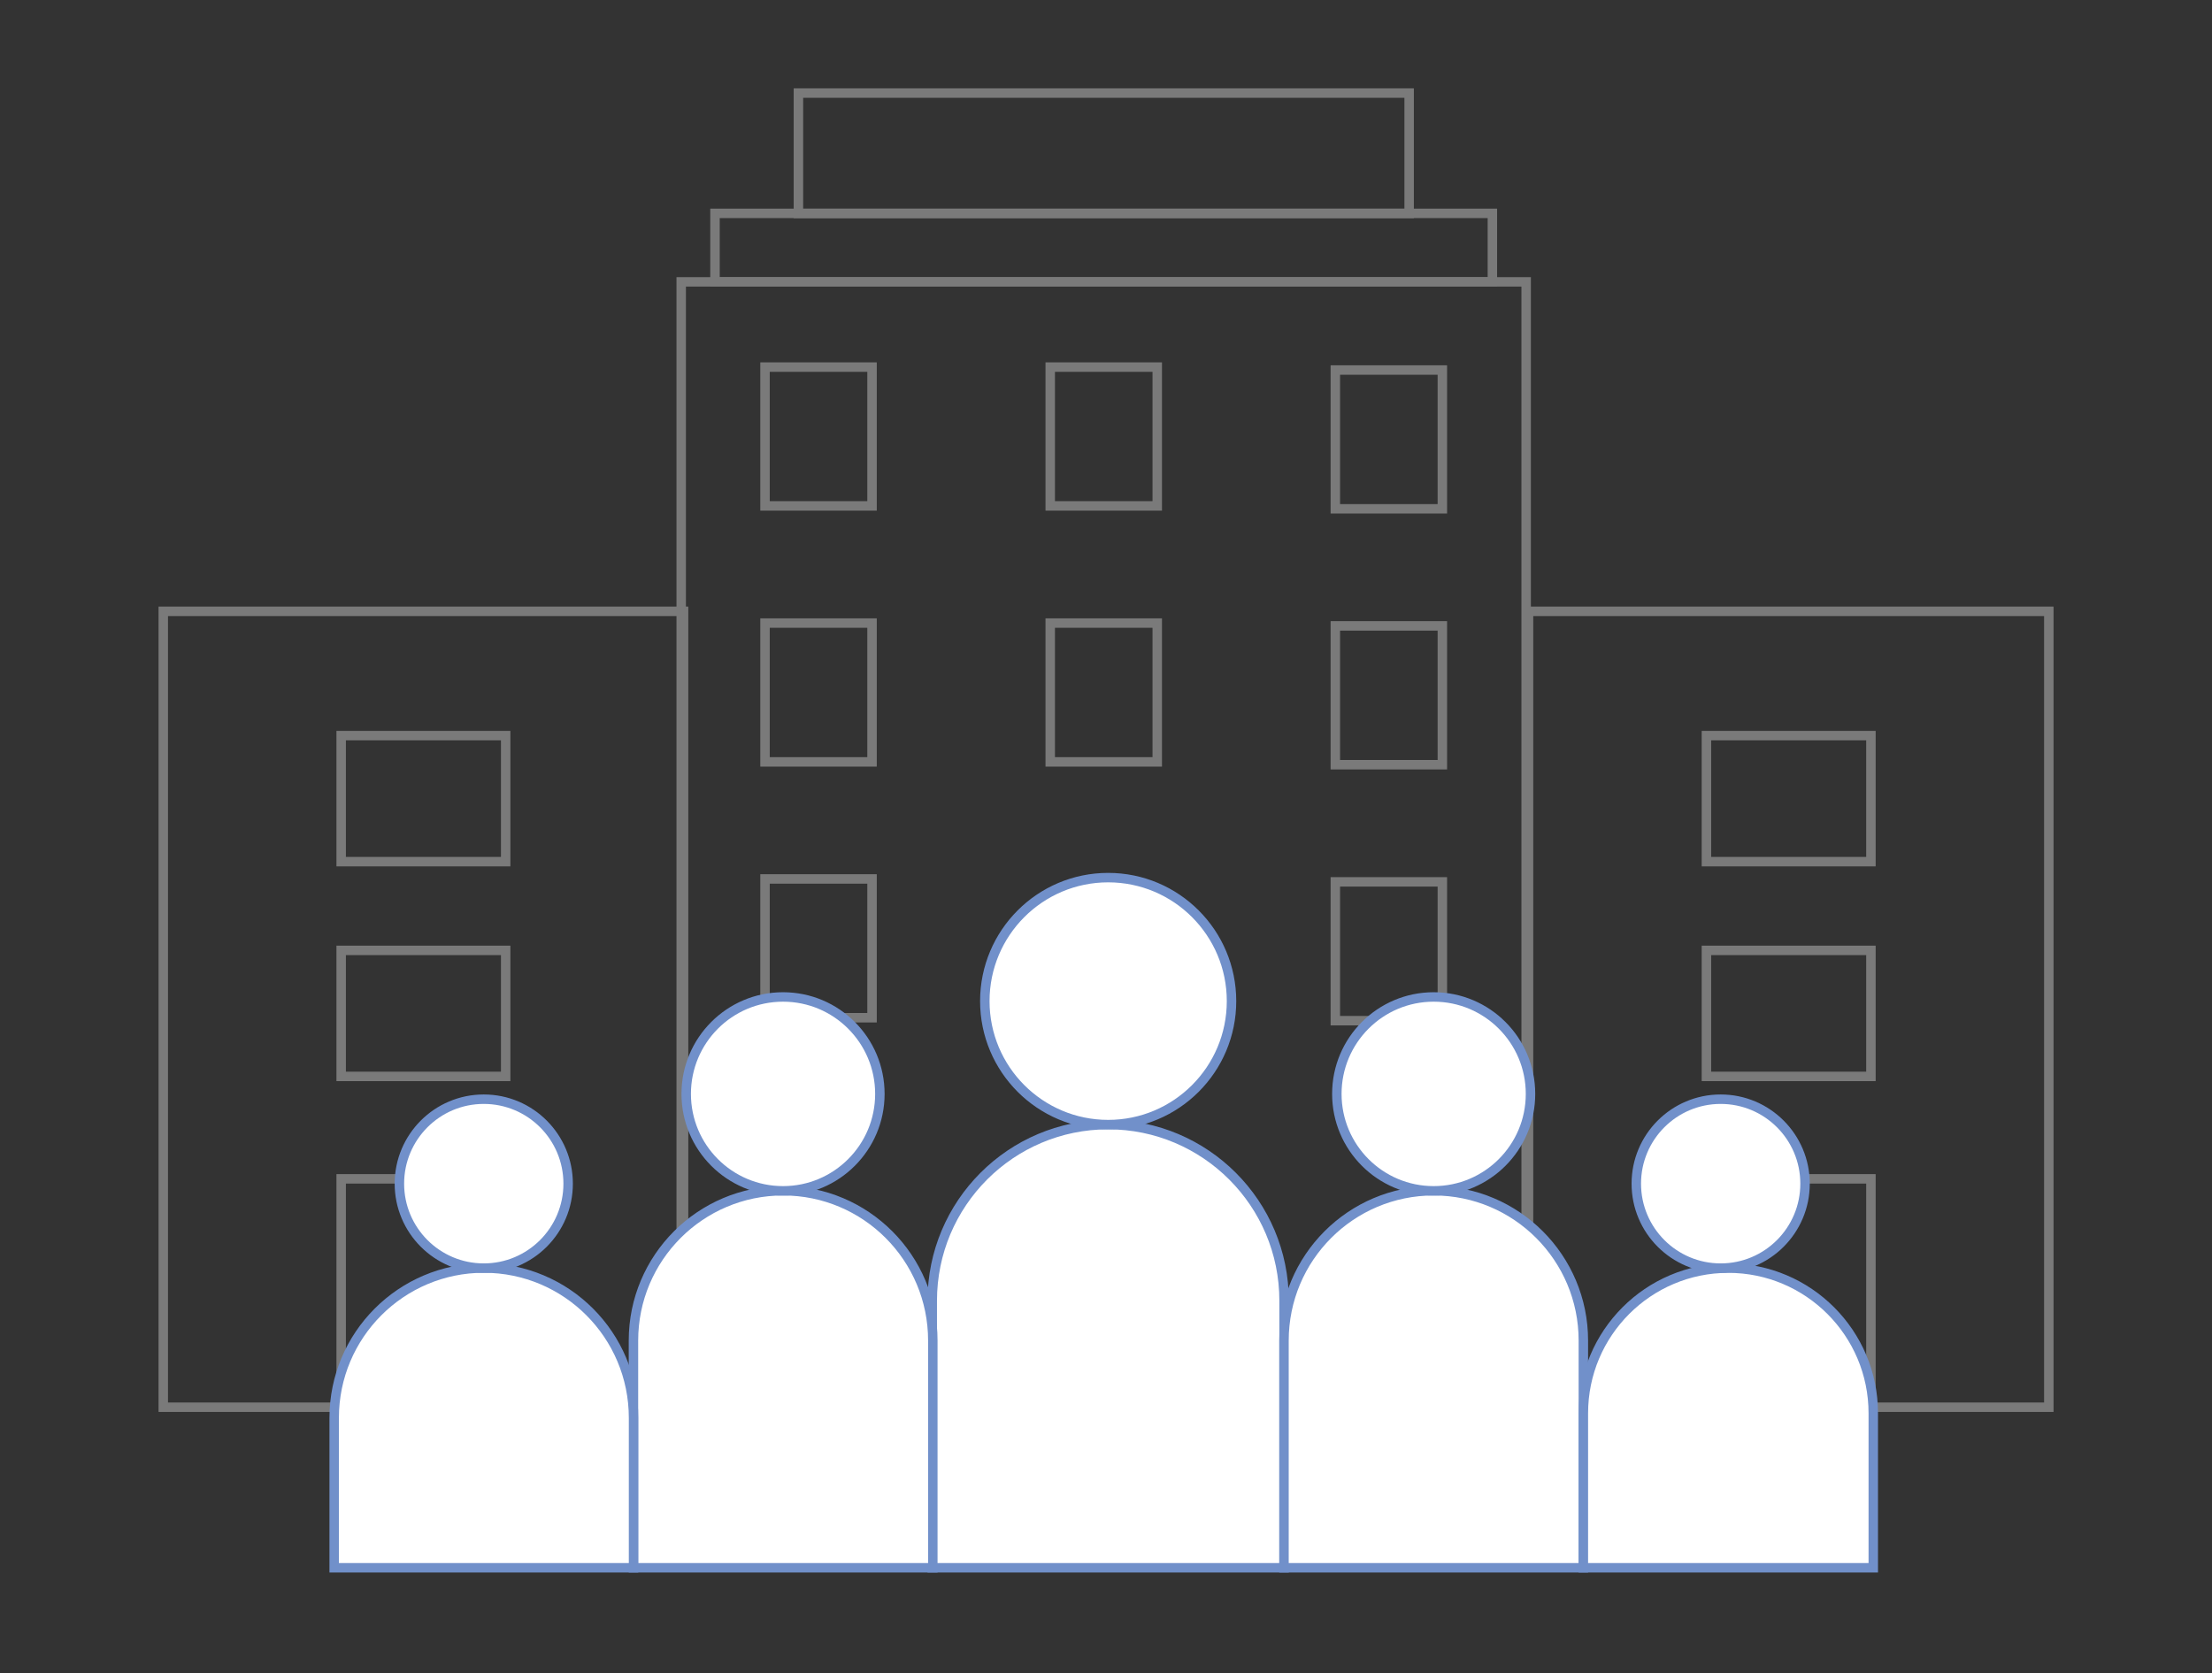 <svg width="234" height="177" viewBox="0 0 234 177" fill="none" xmlns="http://www.w3.org/2000/svg">
<rect x="0" y="0" width="234" height="177" fill="#333333" stroke="none"/>
<path d="M216.738 64.678H161.697V148.88H216.738V64.678Z" stroke="#7A7A7A" stroke-miterlimit="10"/>
<path d="M197.919 124.718H180.517V148.88H197.919V124.718Z" stroke="#7A7A7A" stroke-miterlimit="10"/>
<path d="M197.919 100.546H180.517V113.881H197.919V100.546Z" stroke="#7A7A7A" stroke-miterlimit="10"/>
<path d="M197.919 77.824H180.517V91.159H197.919V77.824Z" stroke="#7A7A7A" stroke-miterlimit="10"/>
<path d="M72.313 64.678H17.272V148.88H72.313V64.678Z" stroke="#7A7A7A" stroke-miterlimit="10"/>
<path d="M53.493 124.718H36.091V148.88H53.493V124.718Z" stroke="#7A7A7A" stroke-miterlimit="10"/>
<path d="M53.493 100.546H36.091V113.881H53.493V100.546Z" stroke="#7A7A7A" stroke-miterlimit="10"/>
<path d="M53.493 77.824H36.091V91.159H53.493V77.824Z" stroke="#7A7A7A" stroke-miterlimit="10"/>
<path d="M161.448 29.82H72.063V148.87H161.448V29.82Z" stroke="#7A7A7A" stroke-miterlimit="10"/>
<path d="M92.25 38.837H80.929V53.522H92.25V38.837Z" stroke="#7A7A7A" stroke-miterlimit="10"/>
<path d="M92.25 65.918H80.929V80.603H92.25V65.918Z" stroke="#7A7A7A" stroke-miterlimit="10"/>
<path d="M92.25 92.988H80.929V107.673H92.25V92.988Z" stroke="#7A7A7A" stroke-miterlimit="10"/>
<path d="M152.582 39.147H141.261V53.832H152.582V39.147Z" stroke="#7A7A7A" stroke-miterlimit="10"/>
<path d="M152.582 66.218H141.261V80.903H152.582V66.218Z" stroke="#7A7A7A" stroke-miterlimit="10"/>
<path d="M152.582 93.298H141.261V107.983H152.582V93.298Z" stroke="#7A7A7A" stroke-miterlimit="10"/>
<path d="M122.421 38.837H111.1V53.522H122.421V38.837Z" stroke="#7A7A7A" stroke-miterlimit="10"/>
<path d="M122.421 65.918H111.1V80.603H122.421V65.918Z" stroke="#7A7A7A" stroke-miterlimit="10"/>
<path d="M157.874 22.572H75.637V29.82H157.874V22.572Z" stroke="#7A7A7A" stroke-miterlimit="10"/>
<path d="M149.068 9.847H84.463V22.582H149.068V9.847Z" stroke="#7A7A7A" stroke-miterlimit="10"/>
<path d="M135.839 165.864H98.62V137.613C98.62 127.327 106.946 118.98 117.23 118.98C127.503 118.98 135.839 127.317 135.839 137.613V165.864Z" fill="white" stroke="#7190CA" stroke-miterlimit="10"/>
<path d="M117.229 118.98C124.436 118.98 130.278 113.13 130.278 105.914C130.278 98.698 124.436 92.849 117.229 92.849C110.023 92.849 104.181 98.698 104.181 105.914C104.181 113.13 110.023 118.98 117.229 118.98Z" fill="white" stroke="#7190CA" stroke-miterlimit="10"/>
<path d="M98.67 165.864H67.011V141.832C67.011 133.075 74.1 125.977 82.845 125.977C91.591 125.977 98.68 133.075 98.68 141.832V165.864H98.67Z" fill="white" stroke="#7190CA" stroke-miterlimit="10"/>
<path d="M82.835 125.987C88.493 125.987 93.079 121.395 93.079 115.731C93.079 110.066 88.493 105.474 82.835 105.474C77.178 105.474 72.592 110.066 72.592 115.731C72.592 121.395 77.178 125.987 82.835 125.987Z" fill="white" stroke="#7190CA" stroke-miterlimit="10"/>
<path d="M67.011 165.864H35.352V150.009C35.352 141.252 42.441 134.154 51.187 134.154C59.933 134.154 67.021 141.252 67.021 150.009V165.864H67.011Z" fill="white" stroke="#7190CA" stroke-miterlimit="10"/>
<path d="M51.177 134.164C56.106 134.164 60.102 130.163 60.102 125.227C60.102 120.292 56.106 116.291 51.177 116.291C46.247 116.291 42.251 120.292 42.251 125.227C42.251 130.163 46.247 134.164 51.177 134.164Z" fill="white" stroke="#7190CA" stroke-miterlimit="10"/>
<path d="M135.839 165.864H167.498V141.832C167.498 133.075 160.409 125.977 151.664 125.977C142.918 125.977 135.829 133.075 135.829 141.832V165.864H135.839Z" fill="white" stroke="#7190CA" stroke-miterlimit="10"/>
<path d="M151.664 125.987C157.321 125.987 161.907 121.395 161.907 115.731C161.907 110.066 157.321 105.474 151.664 105.474C146.006 105.474 141.42 110.066 141.42 115.731C141.42 121.395 146.006 125.987 151.664 125.987Z" fill="white" stroke="#7190CA" stroke-miterlimit="10"/>
<path d="M167.498 165.864H198.168V149.519C198.168 141.042 191.299 134.164 182.833 134.164C174.367 134.164 167.498 141.042 167.498 149.519V165.864Z" fill="white" stroke="#7190CA" stroke-miterlimit="10"/>
<path d="M182.024 134.164C186.954 134.164 190.95 130.163 190.95 125.227C190.95 120.292 186.954 116.291 182.024 116.291C177.095 116.291 173.099 120.292 173.099 125.227C173.099 130.163 177.095 134.164 182.024 134.164Z" fill="white" stroke="#7190CA" stroke-miterlimit="10"/>
</svg>
